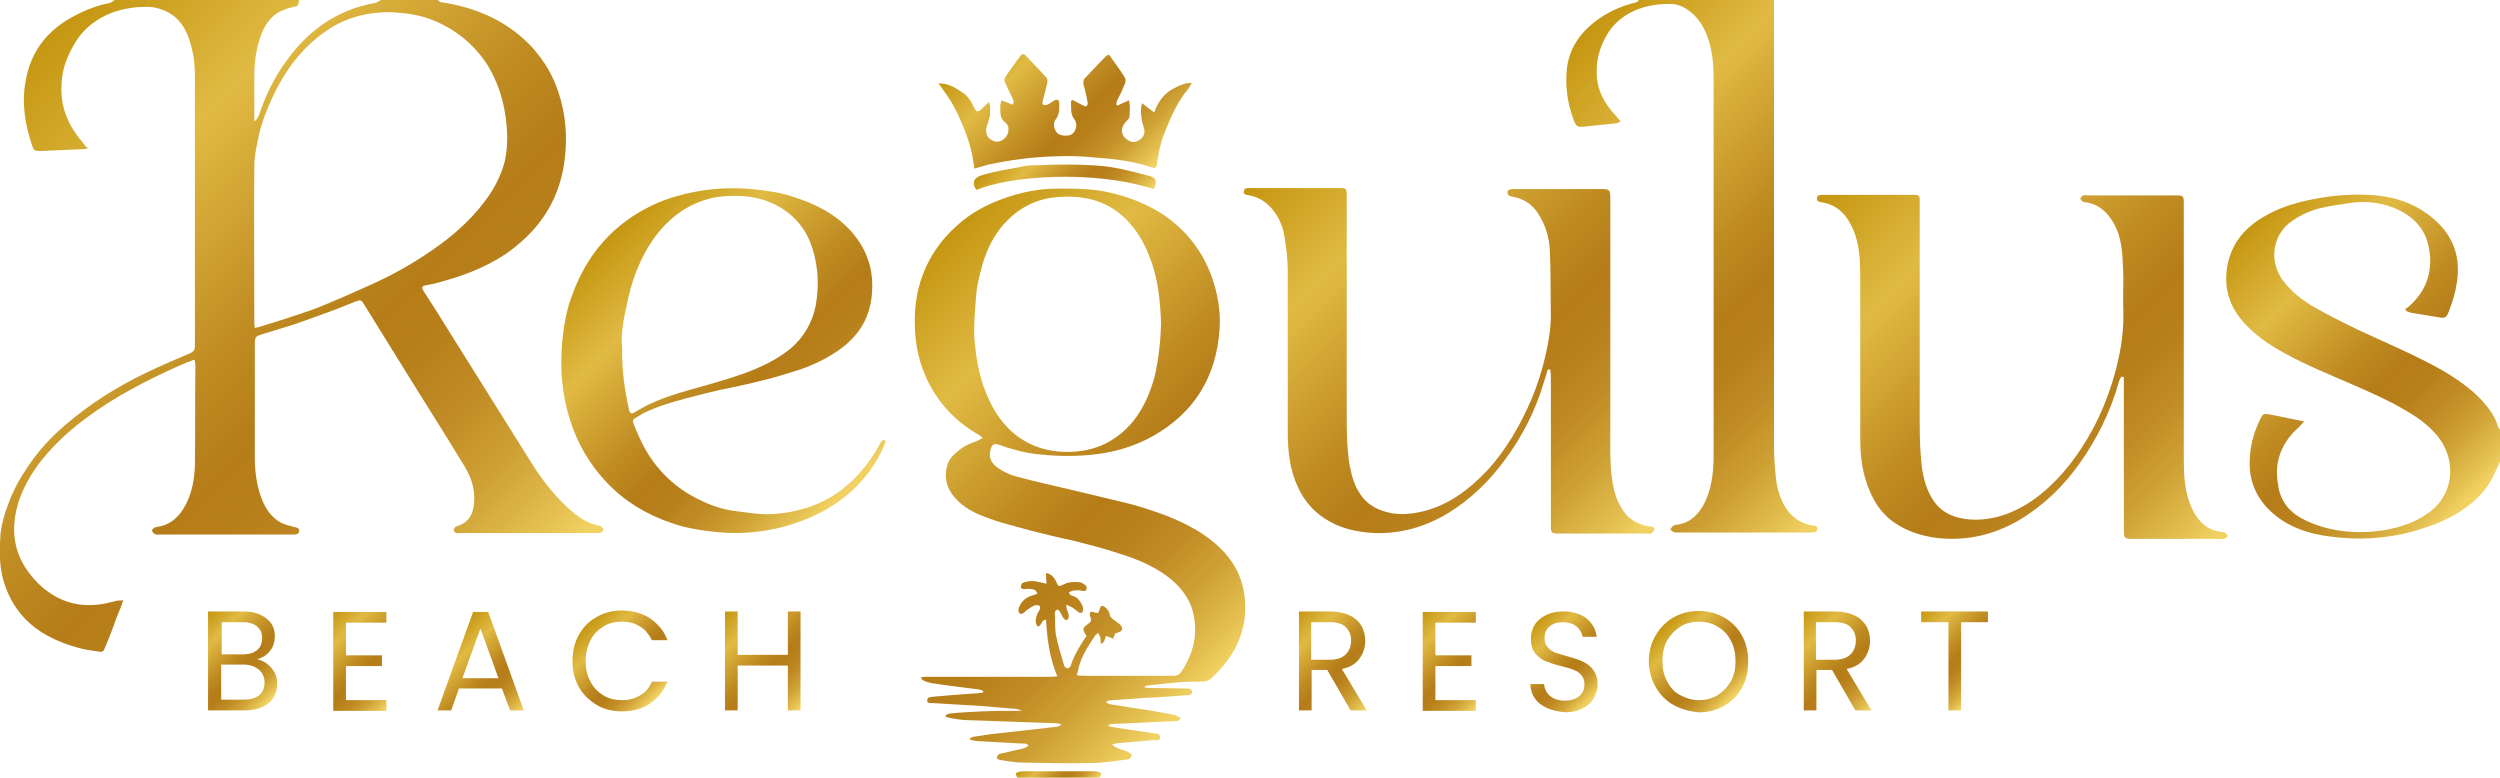 <?xml version="1.0" encoding="utf-8"?>
<!-- Generator: Adobe Illustrator 28.1.0, SVG Export Plug-In . SVG Version: 6.00 Build 0)  -->
<svg version="1.1" id="Layer_1" xmlns="http://www.w3.org/2000/svg" xmlns:xlink="http://www.w3.org/1999/xlink" x="0px" y="0px"
	 viewBox="0 0 513.1 159.6" style="enable-background:new 0 0 513.1 159.6;" xml:space="preserve">
<style type="text/css">
	.st0{fill:url(#SVGID_1_);}
	.st1{fill:url(#SVGID_00000076591882209497785870000017389987843812830112_);}
	.st2{fill:url(#SVGID_00000108275320803551333850000012578566433531063971_);}
	.st3{fill:url(#SVGID_00000152958506643037275350000004550692238032779160_);}
	.st4{fill:url(#SVGID_00000024717230016685276890000005588876806036664719_);}
	.st5{fill:url(#SVGID_00000063613859316848325070000004760568842501793666_);}
	.st6{fill:url(#SVGID_00000178196548664559264560000001107589259023720101_);}
	.st7{fill:url(#SVGID_00000162339062367081592260000003961080202154073991_);}
	.st8{fill:url(#SVGID_00000119081326498195346210000009388488323638530696_);}
	.st9{fill:url(#SVGID_00000173852626453844065890000013829827361126090670_);}
	.st10{fill:url(#SVGID_00000121998115104527658610000010962014937532083869_);}
	.st11{fill:url(#SVGID_00000139255689122755814170000008781910022604194722_);}
	.st12{fill:url(#SVGID_00000052824661428905103930000000147071071655718322_);}
	.st13{fill:url(#SVGID_00000066493581117593072360000003853327071855335073_);}
	.st14{fill:url(#SVGID_00000129193853837390450190000006264182780440234428_);}
	.st15{fill:url(#SVGID_00000008126236850430210690000008047731836311253418_);}
	.st16{fill:url(#SVGID_00000165203064180207716390000005045097855435765426_);}
	.st17{fill:url(#SVGID_00000036965143295394640520000017859635425791250617_);}
	.st18{fill:url(#SVGID_00000103257268565752548690000018223090692272655765_);}
	.st19{fill:url(#SVGID_00000061430196023158509460000009756027388501039785_);}
	.st20{fill:url(#SVGID_00000070111875131133372270000016567690952784276671_);}
</style>
<g id="e7jWuE.tif">
	<g>
		<linearGradient id="SVGID_1_" gradientUnits="userSpaceOnUse" x1="110.842" y1="121.907" x2="3.02" y2="14.085">
			<stop  offset="1.738000e-02" style="stop-color:#F0D161"/>
			<stop  offset="5.863120e-02" style="stop-color:#E5C152"/>
			<stop  offset="0.157" style="stop-color:#CFA235"/>
			<stop  offset="0.251" style="stop-color:#C18C25"/>
			<stop  offset="0.34" style="stop-color:#B8801B"/>
			<stop  offset="0.417" style="stop-color:#B57C18"/>
			<stop  offset="0.533" style="stop-color:#C08C22"/>
			<stop  offset="0.764" style="stop-color:#DFB841"/>
			<stop  offset="0.776" style="stop-color:#E0BA43"/>
			<stop  offset="1" style="stop-color:#C59611"/>
		</linearGradient>
		<path class="st0" d="M89.9,0c0.4,0.6,1,0.5,1.6,0.6c6.9,1.2,13,4,17.8,9.2c2.4,2.7,4.2,5.7,5.3,9.1c1.5,4.5,1.9,9,1.3,13.8
			c-0.9,7.5-4.4,13.4-10.2,18c-2.7,2.2-5.8,3.8-9,5.1c-2.4,1-5,1.7-7.5,2.4c-0.5,0.1-1,0.2-1.5,0.3c-1.2,0.2-1.3,0.4-0.6,1.5
			c1.7,2.6,3.4,5.3,5,7.9c5.7,9.1,11.4,18.2,17.1,27.3c2.4,3.8,5.2,7.3,8.7,10.2c1.4,1.1,2.9,2,4.7,2.4c0.2,0.1,0.5,0.1,0.7,0.2
			c0.2,0.2,0.6,0.5,0.6,0.7c0,0.2-0.4,0.5-0.6,0.6c-0.2,0.1-0.6,0.1-0.9,0.1c-9.4,0-18.7,0-28.1,0c-0.3,0-0.5,0.1-0.7,0
			c-0.2-0.1-0.5-0.4-0.5-0.6c0-0.2,0.2-0.5,0.4-0.7c0.1-0.1,0.4-0.1,0.6-0.2c1.9-0.7,2.8-2,3.1-3.9c0.5-3-0.3-5.7-1.8-8.2
			c-3.7-6.1-7.5-12.1-11.3-18.2c-3.1-5-6.2-10-9.3-15c-0.7-1.1-0.7-1.1-1.9-0.7c-2,0.8-3.9,1.6-5.9,2.3c-2.2,0.8-4.4,1.6-6.7,2.4
			c-2.2,0.7-4.5,1.4-6.8,2.1c-1,0.3-1.2,0.6-1.2,1.7c0,7.8,0,15.6,0,23.4c0,2.7,0.3,5.4,1.2,8c0.8,2.3,2,4.3,4.2,5.5
			c0.8,0.4,1.8,0.6,2.8,0.9c0.4,0.1,0.9,0.1,0.9,0.7c0,0.6-0.4,0.8-1,0.8c-0.2,0-0.3,0-0.5,0c-9,0-18,0-27.1,0c-0.3,0-0.7,0.1-1-0.1
			c-0.3-0.1-0.5-0.4-0.6-0.7c0-0.2,0.3-0.5,0.5-0.6c0.4-0.2,0.9-0.2,1.3-0.3c2.4-0.6,3.9-2.2,5-4.2c1.4-2.6,1.9-5.4,2-8.3
			c0.1-6.9,0-13.7,0.1-20.6c0-0.3-0.1-0.6-0.2-1.1c-1,0.4-1.9,0.7-2.8,1.1c-6.9,3.1-13.6,6.5-19.7,11.1c-3.6,2.7-6.9,5.8-9.6,9.4
			c-2.3,3.2-4.1,6.7-4.7,10.6c-0.6,3.9,0.1,7.5,2.3,10.8c1.7,2.5,3.8,4.5,6.5,5.9c2.6,1.3,5.3,1.7,8.1,1.4c1.3-0.1,2.6-0.5,4-0.8
			c0.3-0.1,0.7,0,1.3-0.1c-0.4,1.2-0.8,2.2-1.2,3.1c-0.8,2.2-1.6,4.4-2.5,6.5c-0.4,1-0.5,1.1-1.6,0.9c-1.4-0.2-2.8-0.4-4.1-0.8
			c-2.6-0.7-5-1.7-7.3-3.1c-4.1-2.6-6.7-6.3-8-11c-0.8-3.1-0.7-6.1-0.5-9.2c0.2-2,0.8-4,1.5-5.9c1-2.9,2.5-5.6,4.3-8.2
			c2.1-3.1,4.6-5.8,7.4-8.2c5.1-4.4,10.8-8,16.9-10.9c2.9-1.4,5.8-2.6,8.8-3.9c0.7-0.3,1-0.7,1-1.4c0-0.6,0-1.2,0-1.8
			c0-18,0-35.9,0-53.9c0-2.6-0.4-5.2-1.3-7.7c-1-2.7-2.6-4.7-5.4-5.7c-1-0.4-2.1-0.6-3.1-0.6c-4.6,0-8.9,1.2-12.4,4.4
			c-2.1,2-3.4,4.5-4.4,7.2c-0.6,1.8-0.8,3.5-0.8,5.4c0,4.3,1.8,7.9,4.5,11c0.2,0.3,0.5,0.6,0.7,0.9C18,30,18,30.2,18,30.4
			c-0.2,0.1-0.5,0.2-0.7,0.2c-3,0.1-6.1,0.3-9.1,0.4c-1,0-1.2,0-1.6-1.1C5.1,25.5,4.4,21,5.3,16.4c1.1-6,4.5-10.2,9.7-13
			c2.4-1.3,4.9-2.3,7.6-2.8c0.3-0.1,0.6-0.4,0.9-0.6c12.6,0,25.3,0,37.9,0c-0.2,1.3-0.2,1.2-1.5,1.5c-0.9,0.2-1.9,0.6-2.7,1
			c-2,1.2-3.1,3.1-3.8,5.2c-0.9,2.6-1.2,5.3-1.2,8c0,2.8,0,5.7,0,8.5c0,0.2,0,0.5,0.1,0.7c0.4-0.4,0.7-0.9,0.9-1.4
			c1.3-3.9,3.1-7.6,5.5-10.9C63.2,6.3,69.1,2,77,0.6c0.4-0.1,0.8-0.4,1.2-0.6C82.1,0,86,0,89.9,0z M52.3,67.3
			c0.5-0.1,0.7-0.1,0.9-0.2c1.5-0.5,3-0.9,4.5-1.4c2.9-1,5.8-1.8,8.6-3c3.4-1.4,6.8-2.9,10.1-4.4c4.9-2.2,9.5-4.9,13.9-8.1
			c3.7-2.7,7.1-5.9,9.8-9.7c1.6-2.3,2.8-4.7,3.5-7.4c0.5-2.3,0.6-4.7,0.4-7.1c-0.4-4.8-1.7-9.2-4.3-13.2C97,8.9,93.4,6,89,4.2
			c-2.9-1.2-6-1.6-9.2-1.7c-4.3,0-8.4,1-12,3.3c-5.4,3.4-9.1,8.3-11.8,14c-1.2,2.6-2.3,5.3-2.9,8.1c-0.4,2-0.9,4-0.9,6
			c-0.1,10.6,0,21.2,0,31.9C52.2,66.3,52.2,66.7,52.3,67.3z"/>
		
			<linearGradient id="SVGID_00000155845550324200956550000013015835475154707854_" gradientUnits="userSpaceOnUse" x1="390.555" y1="91.42" x2="315.537" y2="16.402">
			<stop  offset="1.738000e-02" style="stop-color:#F0D161"/>
			<stop  offset="5.863120e-02" style="stop-color:#E5C152"/>
			<stop  offset="0.157" style="stop-color:#CFA235"/>
			<stop  offset="0.251" style="stop-color:#C18C25"/>
			<stop  offset="0.34" style="stop-color:#B8801B"/>
			<stop  offset="0.417" style="stop-color:#B57C18"/>
			<stop  offset="0.533" style="stop-color:#C08C22"/>
			<stop  offset="0.764" style="stop-color:#DFB841"/>
			<stop  offset="0.776" style="stop-color:#E0BA43"/>
			<stop  offset="1" style="stop-color:#C59611"/>
		</linearGradient>
		<path style="fill:url(#SVGID_00000155845550324200956550000013015835475154707854_);" d="M364.1,0c0,0.8,0,1.5,0,2.3
			c0,29.8,0,59.6,0,89.4c0,2.4,0.2,4.9,0.5,7.3c0.4,2.3,1.2,4.6,2.8,6.4c1.2,1.3,2.7,2.1,4.4,2.4c0.5,0.1,1.3,0,1.2,0.8
			c-0.1,0.8-0.9,0.6-1.4,0.7c-0.7,0-1.4,0-2.2,0c-8.3,0-16.5,0-24.8,0c-0.4,0-0.8,0-1.1-0.1c-0.3-0.1-0.5-0.4-0.7-0.6
			c0.2-0.2,0.4-0.5,0.6-0.7c0.4-0.2,0.9-0.2,1.3-0.3c2.4-0.5,3.9-2.1,5-4.1c1.2-2.3,1.7-4.8,1.9-7.3c0.1-1.1,0.1-2.1,0.1-3.2
			c0-25.7,0-51.3,0-77c0-2.4-0.2-4.8-0.8-7c-0.8-2.9-2.1-5.4-4.7-7.1c-1-0.7-2.2-1.1-3.5-1.1c-3.7,0-7.2,0.8-10.2,3.2
			c-2,1.6-3.2,3.7-4.1,6.2c-0.5,1.5-0.7,3-0.7,4.6c0,3.5,1.5,6.4,3.9,8.9c0.3,0.4,0.6,0.7,1,1.2c-0.4,0.2-0.6,0.4-0.8,0.4
			c-2.3,0.2-4.5,0.5-6.8,0.7c-1.3,0.1-1.5-0.1-2-1.3c-1.3-3.5-1.8-7-1.4-10.7c0.4-3.4,2-6.2,4.5-8.5c2.6-2.4,5.8-4,9.2-4.9
			c0.4-0.1,0.9-0.1,1-0.6C345.8,0,355,0,364.1,0z"/>
		
			<linearGradient id="SVGID_00000105426398263380816470000003840151644592644265_" gradientUnits="userSpaceOnUse" x1="509.305" y1="101.407" x2="458.04" y2="50.142">
			<stop  offset="1.738000e-02" style="stop-color:#F0D161"/>
			<stop  offset="5.863120e-02" style="stop-color:#E5C152"/>
			<stop  offset="0.157" style="stop-color:#CFA235"/>
			<stop  offset="0.251" style="stop-color:#C18C25"/>
			<stop  offset="0.34" style="stop-color:#B8801B"/>
			<stop  offset="0.417" style="stop-color:#B57C18"/>
			<stop  offset="0.533" style="stop-color:#C08C22"/>
			<stop  offset="0.764" style="stop-color:#DFB841"/>
			<stop  offset="0.776" style="stop-color:#E0BA43"/>
			<stop  offset="1" style="stop-color:#C59611"/>
		</linearGradient>
		<path style="fill:url(#SVGID_00000105426398263380816470000003840151644592644265_);" d="M513.1,94.8c-0.3,0.7-0.7,1.4-1,2.1
			c-1.4,3.4-3.9,5.9-6.9,7.9c-3,2-6.3,3.2-9.7,4.2c-5.7,1.6-11.5,1.9-17.4,1.1c-4-0.5-7.9-1.7-11.2-4.4c-3.9-3.2-5.6-7.3-5.1-12.3
			c0.2-2.7,1-5.2,2.2-7.6c0.4-0.8,0.6-0.9,1.5-0.8c1.6,0.3,3.2,0.6,4.9,1c0.7,0.1,1.5,0.3,2.5,0.5c-0.5,0.5-0.8,0.9-1.1,1.2
			c-2,1.7-3.4,3.8-4.1,6.3c-0.6,2.1-0.4,4.3,0,6.4c0.9,3.9,3.7,5.8,7.1,7.1c4.7,1.8,9.7,2.1,14.6,1.3c3.4-0.6,6.7-1.7,9.5-3.9
			c4.6-3.6,5.2-10,1.9-14.7c-1.8-2.5-4.2-4.3-6.8-5.8c-3.5-2.1-7.3-3.8-11-5.4c-4.8-2.1-9.6-4-14.1-6.5c-3.5-1.9-6.7-4.1-9.2-7.3
			c-2.4-3.1-3.2-6.5-2.6-10.4c0.8-4.7,3.5-8,7.5-10.3c2.8-1.7,5.9-2.7,9.1-3.4c4.1-0.9,8.2-1.3,12.4-1.1c5.1,0.2,9.8,1.7,13.7,5.2
			c3.9,3.5,5.3,7.9,4.4,13.1c-0.3,1.9-0.9,3.8-1.6,5.6c-0.5,1.3-0.8,1.5-2.2,1.2c-1.8-0.3-3.7-0.6-5.5-0.9c-0.4-0.1-0.7-0.2-1.1-0.4
			c0-0.1-0.1-0.2-0.1-0.4c0.2-0.2,0.5-0.3,0.7-0.5c3.8-3.4,5.1-7.6,4-12.5c-0.7-3.2-2.7-5.5-5.5-7c-3.4-1.8-7.1-2.3-10.8-1.7
			c-2.1,0.3-4.2,0.6-6.2,1.1c-2.2,0.6-4.3,1.6-6.2,3.1c-3.4,2.9-3.9,7.9-1.2,11.6c1.7,2.3,4,4.1,6.4,5.5c3,1.7,6.2,3.3,9.3,4.8
			c5.6,2.6,11.3,5,16.7,8c3.1,1.8,6.1,3.8,8.6,6.5c1.4,1.6,2.6,3.2,3.2,5.3c0.1,0.2,0.3,0.4,0.4,0.6
			C513.1,90.2,513.1,92.5,513.1,94.8z"/>
		
			<linearGradient id="SVGID_00000098928823812403973580000005188122841517407164_" gradientUnits="userSpaceOnUse" x1="221.696" y1="163.486" x2="212.711" y2="154.501">
			<stop  offset="1.738000e-02" style="stop-color:#F0D161"/>
			<stop  offset="5.863120e-02" style="stop-color:#E5C152"/>
			<stop  offset="0.157" style="stop-color:#CFA235"/>
			<stop  offset="0.251" style="stop-color:#C18C25"/>
			<stop  offset="0.34" style="stop-color:#B8801B"/>
			<stop  offset="0.417" style="stop-color:#B57C18"/>
			<stop  offset="0.533" style="stop-color:#C08C22"/>
			<stop  offset="0.764" style="stop-color:#DFB841"/>
			<stop  offset="0.776" style="stop-color:#E0BA43"/>
			<stop  offset="1" style="stop-color:#C59611"/>
		</linearGradient>
		<path style="fill:url(#SVGID_00000098928823812403973580000005188122841517407164_);" d="M208.8,159.6c-0.5-0.8-0.4-1,0.4-1.2
			c0.4-0.1,0.8-0.1,1.3-0.1c4.6,0,9.1,0,13.7,0c0.4,0,0.8,0,1.1,0.1c0.8,0.2,0.9,0.4,0.4,1.2C220,159.6,214.4,159.6,208.8,159.6z"/>
		
			<linearGradient id="SVGID_00000103261409201304331100000013709980722971089838_" gradientUnits="userSpaceOnUse" x1="255.276" y1="134.763" x2="181.747" y2="61.234">
			<stop  offset="1.738000e-02" style="stop-color:#F0D161"/>
			<stop  offset="5.863120e-02" style="stop-color:#E5C152"/>
			<stop  offset="0.157" style="stop-color:#CFA235"/>
			<stop  offset="0.251" style="stop-color:#C18C25"/>
			<stop  offset="0.34" style="stop-color:#B8801B"/>
			<stop  offset="0.417" style="stop-color:#B57C18"/>
			<stop  offset="0.533" style="stop-color:#C08C22"/>
			<stop  offset="0.764" style="stop-color:#DFB841"/>
			<stop  offset="0.776" style="stop-color:#E0BA43"/>
			<stop  offset="1" style="stop-color:#C59611"/>
		</linearGradient>
		<path style="fill:url(#SVGID_00000103261409201304331100000013709980722971089838_);" d="M209.7,145.8c-0.4-0.1-0.8-0.2-1.1-0.3
			c-2.4-0.2-4.8-0.4-7.2-0.6c-3.3-0.2-6.6-0.4-9.9-0.6c-0.5,0-1.2,0.1-1.2-0.5c0-0.8,0.7-0.7,1.2-0.8c3-0.3,5.9-0.5,8.9-0.7
			c0.5,0,1-0.1,1.4-0.2c0-0.1,0-0.2,0-0.3c-0.3-0.1-0.6-0.2-0.9-0.3c-3.2-0.4-6.5-0.8-9.7-1.3c-0.6-0.1-1.2-0.3-1.8-0.6
			c-0.1,0-0.2-0.3-0.4-0.6c0.6-0.1,1.1-0.1,1.6-0.1c6.6,0,13.2,0,19.8,0c1.7,0,3.5,0,5.2,0c0.4,0,0.8,0,1.4-0.1
			c-1.6-3.8-2.1-7.7-2.3-11.6c-1.1,0-0.8,1.2-1.7,1.4c-0.7-0.8-0.4-1.7-0.1-2.6c0.1-0.3,0.4-0.6,0.5-0.9c0.1-0.2,0.1-0.6,0-0.7
			c-0.2-0.2-0.5-0.2-0.8-0.2c-0.4,0.1-0.8,0.3-1.1,0.5c-0.5,0.3-0.9,0.6-1.3,1c-0.3,0.2-0.7,0.5-1,0.1c-0.2-0.2-0.2-0.7-0.1-1
			c0.4-1.2,1.3-2.1,2.5-2.5c0.4-0.1,0.8-0.3,1.3-0.4c-0.2-0.8-0.7-1-1.3-1c-0.5-0.1-1,0-1.5,0c-0.2,0-0.6-0.2-0.6-0.3
			c0-0.2,0.1-0.6,0.2-0.8c0.2-0.2,0.6-0.3,0.9-0.4c0.9-0.2,1.8-0.2,2.8,0.1c0.4,0.1,0.9,0.2,1.4,0.3c-0.1-0.8-0.1-1.4-0.1-2.2
			c1.1,0.2,1.6,0.9,2,1.6c0.5,1.2,0.5,1.3,1.7,0.7c1-0.5,2-0.5,3.1-0.4c0.3,0,0.6,0.1,0.8,0.3c0.4,0.2,0.9,0.5,0.7,1.1
			c-0.2,0.6-0.7,0.4-1.2,0.3c-0.8-0.1-1.7-0.1-2.4,0.4c0.1,0.5,0.5,0.6,0.8,0.7c0.9,0.3,1.4,0.9,1.8,1.7c0.2,0.3,0.3,0.7,0.3,1.1
			c0,0.7-0.5,0.9-1,0.5c-0.3-0.2-0.6-0.5-0.9-0.7c-0.4-0.3-0.9-0.5-1.5-0.8c-0.3,1.2,1.1,2.1,0.1,3.2c-1.2-0.2-1-1.8-2-2.2
			c-0.5,0.2-0.5,0.6-0.5,0.9c0.1,1.4,0,2.8,0.2,4.2c0.4,2.1,1.1,4.3,1.7,6.4c0.1,0.3,0.5,0.6,0.7,0.6c0.3-0.1,0.7-0.4,0.7-0.7
			c0.5-1.6,1.3-3,2.1-4.3c0.4-0.6,0.8-1.2,1.1-1.7c-0.9-1.3-0.9-1.6,0.4-2.5c0.5-0.4,0.7-0.7,0.4-1.3c-0.1-0.3-0.2-0.7-0.1-0.9
			c0.2-0.4,0.6-0.2,1-0.1c0.2,0.1,0.4,0.1,0.7,0.1c0.1-0.3,0.2-0.5,0.3-0.7c0.2-0.8,0.5-1,1.2-0.4c0.4,0.3,0.7,0.8,0.8,1.2
			c0.1,0.6,0.4,1,0.9,1.3c0.4,0.3,0.8,0.6,1.2,0.9c0.4,0.4,0.7,0.9,0.4,1.3c-0.2,0.3-0.7,0.4-1.3,0.6c-0.1,0.2-0.2,0.5-0.4,1.1
			c-0.5-0.2-0.9-0.4-1.5-0.6c-0.1,0.3-0.2,0.6-0.3,0.9c-0.1,0.3-0.3,0.5-0.5,0.7c-0.1,0-0.2-0.1-0.3-0.1c0-0.4,0-0.9-0.1-1.3
			c-0.1-0.3-0.3-0.5-0.4-0.8c-0.2,0.2-0.5,0.3-0.6,0.5c-1.2,1.8-2.4,3.6-3.1,5.6c-0.3,0.8-0.4,1.6-0.7,2.6c0.6,0,1,0.1,1.4,0.1
			c6.1,0,12.2,0,18.3,0c0.8,0,1.4-0.2,1.8-0.9c2.1-3.1,3.1-6.5,2.7-10.2c-0.4-4.2-2.7-7.2-6-9.6c-2.7-1.9-5.7-3.2-8.9-4.2
			c-2.7-0.9-5.5-1.7-8.3-2.4c-2.2-0.6-4.5-1-6.8-1.6c-2.2-0.5-4.4-1.1-6.6-1.7c-1.9-0.5-3.7-1-5.6-1.7c-2.3-0.8-4.5-1.8-6.3-3.5
			c-2.1-2-3.1-4.4-2.3-7.3c0.3-1.3,1.2-2.2,2.2-3c1.1-1,2.5-1.6,3.9-2.1c0.4-0.1,0.7-0.4,1.2-0.6c-0.4-0.3-0.5-0.5-0.7-0.6
			c-5.5-3.1-9.4-7.6-11.6-13.5c-1.4-3.8-1.8-7.7-1.6-11.7c0.4-7,3.3-13,8.5-17.7c2.8-2.6,6.1-4.4,9.8-5.7c3.6-1.3,7.3-2,11.1-2
			c3.6,0,7.3,0,10.9,0.9c6.2,1.5,11.7,4.2,15.9,9.1c2,2.3,3.5,4.9,4.6,7.8c1.3,3.6,2,7.4,1.7,11.2c-0.7,9.6-5.1,16.9-13.5,21.7
			c-4.2,2.4-8.7,3.6-13.5,4c-3.5,0.3-7,0.2-10.5-0.2c-2.6-0.3-5.2-1-7.7-1.9c-1.1-0.4-1.5-0.1-1.8,1c-0.4,1.4,0,2.5,1.2,3.5
			c1.2,0.9,2.6,1.6,4.1,2c3.8,1,7.7,1.9,11.6,2.8c3.3,0.8,6.7,1.6,10,2.4c3.1,0.7,6.1,1.7,9.1,2.8c4.5,1.8,8.8,4,12.1,7.7
			c3.3,3.7,4.5,8,4.1,12.9c-0.5,5.2-3.1,9.3-6.9,12.8c-0.6,0.6-1.3,0.7-2.1,0.7c-3.7-0.1-7.4,0.4-11.1,0.8c-0.2,0-0.4,0.1-0.5,0.4
			c0.4,0,0.8,0.1,1.2,0.1c2.4,0,4.7,0.1,7.1,0.1c0.4,0,0.8,0,1.1,0.1c0.2,0.1,0.4,0.4,0.4,0.7c0,0.2-0.3,0.4-0.5,0.5
			c-0.3,0.1-0.6,0.1-0.9,0.1c-2.6,0.2-5.2,0.4-7.9,0.5c-2.3,0.2-4.6,0.3-7,0.5c-0.4,0-0.9,0.1-1.3,0.2c0,0.1,0,0.2,0,0.3
			c0.2,0.1,0.4,0.2,0.6,0.3c2.8,0.5,5.5,0.9,8.3,1.3c1.6,0.3,3.3,0.6,4.9,0.9c0.5,0.1,0.9,0.4,1.4,0.6c-0.3,0.8-0.8,0.7-1.3,0.7
			c-3.5,0.2-7,0.3-10.5,0.5c-0.8,0-1.5,0-2.3,0.1c-0.3,0-0.5,0.1-0.8,0.4c0.5,0.1,1,0.2,1.4,0.3c2.7,0.4,5.4,0.8,8,1.2
			c0.5,0.1,1.3,0,1.3,0.8c0,0.8-0.8,0.6-1.3,0.6c-2.4,0.2-4.7,0.4-7.1,0.6c-0.4,0-0.8,0.1-1.5,0.3c1.3,1.2,3,1,4.1,2.1
			c-0.1,0.8-0.7,1-1.2,1c-2.4,0.3-4.8,0.7-7.2,0.7c-4.7,0.1-9.5,0-14.2-0.1c-1.4,0-2.9-0.3-4.3-0.5c-0.3,0-0.5-0.2-0.8-0.3
			c0-0.8,0.5-1,1.1-1.1c1.2-0.3,2.3-0.5,3.5-0.8c0.7-0.1,1.3-0.3,1.9-0.8c-0.4-0.5-1-0.4-1.5-0.4c-3-0.2-6-0.3-9-0.5
			c-0.5,0-1-0.2-1.5-0.3c0-0.1,0-0.2,0-0.3c0.3-0.1,0.5-0.3,0.8-0.3c1.1-0.2,2.2-0.3,3.3-0.5c4.4-0.5,8.8-1,13.3-1.5
			c0.4,0,0.9-0.1,1.4-0.5c-0.2-0.1-0.5-0.2-0.7-0.2c-0.5-0.1-1.1-0.1-1.6-0.1c-5.6-0.2-11.3-0.4-16.9-0.6c-1.2,0-2.4-0.2-3.5-0.4
			c-0.4-0.1-0.8-0.2-1.2-0.3c0.3-0.7,0.8-0.6,1.3-0.7c2.1-0.2,4.2-0.3,6.3-0.4c2.4-0.1,4.8-0.1,7.2-0.1c0.5,0,0.9-0.1,1.4-0.2
			C209.7,146,209.7,145.9,209.7,145.8z M238.3,66.3c-0.2-4.6-0.6-9.4-2.5-13.9c-1-2.6-2.4-5-4.4-7.1c-3.7-3.9-8.4-5.2-13.6-4.9
			c-5,0.2-9,2.3-12.2,6.1c-2.2,2.7-3.5,5.8-4.3,9.1c-0.5,1.8-0.9,3.7-1,5.6c-0.2,2.9-0.5,5.8-0.3,8.6c0.3,3.2,0.8,6.5,1.9,9.6
			c0.8,2.2,1.8,4.4,3.2,6.3c3.1,4.3,7.3,6.6,12.5,7c6.1,0.4,11.2-1.6,15.1-6.4c2.1-2.7,3.4-5.8,4.3-9.1
			C237.8,73.6,238.2,70.1,238.3,66.3z"/>
		
			<linearGradient id="SVGID_00000136383665596426430350000003989850264778648488_" gradientUnits="userSpaceOnUse" x1="455.842" y1="111.268" x2="378.886" y2="34.313">
			<stop  offset="1.738000e-02" style="stop-color:#F0D161"/>
			<stop  offset="5.863120e-02" style="stop-color:#E5C152"/>
			<stop  offset="0.157" style="stop-color:#CFA235"/>
			<stop  offset="0.251" style="stop-color:#C18C25"/>
			<stop  offset="0.34" style="stop-color:#B8801B"/>
			<stop  offset="0.417" style="stop-color:#B57C18"/>
			<stop  offset="0.533" style="stop-color:#C08C22"/>
			<stop  offset="0.764" style="stop-color:#DFB841"/>
			<stop  offset="0.776" style="stop-color:#E0BA43"/>
			<stop  offset="1" style="stop-color:#C59611"/>
		</linearGradient>
		<path style="fill:url(#SVGID_00000136383665596426430350000003989850264778648488_);" d="M435.4,77.3c-0.2,0.3-0.4,0.6-0.5,1
			c-1.7,6.1-4.4,11.6-8,16.7c-3.3,4.7-7.4,8.7-12.4,11.7c-5.3,3.1-10.9,4.4-17,3.7c-3.2-0.4-6.2-1.4-8.8-3.2c-2.4-1.7-3.9-3.9-5-6.5
			c-1.4-3.3-1.9-6.8-1.9-10.4c0-10.8,0-21.5,0-32.3c0-1.6,0-3.2-0.1-4.8c-0.2-2.6-0.7-5.1-2-7.4c-1.3-2.4-3.2-3.9-5.9-4.3
			c-0.4-0.1-0.9-0.1-0.9-0.7c0-0.6,0.4-0.8,1-0.8c0.3,0,0.7,0,1,0c5.8,0,11.6,0,17.4,0c0.3,0,0.6,0,0.9,0c0.5,0,0.8,0.3,0.8,0.8
			c0,0.5,0,0.9,0,1.4c0,15,0,30,0,45c0,2.7,0.1,5.5,0.4,8.2c0.3,2.7,1,5.3,2.6,7.6c1.3,1.8,3.1,2.8,5.2,3.3c2.6,0.6,5.2,0.4,7.7-0.2
			c3.4-0.9,6.4-2.6,9.1-4.8c4.4-3.6,7.7-8.1,10.4-13c1.9-3.5,3.4-7.3,4.5-11.1c1.2-4.2,2-8.6,1.9-13c-0.1-2.5,0-4.9,0-7.4
			c-0.1-2-0.1-4.1-0.4-6.1c-0.3-2.3-1.1-4.5-2.6-6.4c-1.3-1.6-2.9-2.6-4.9-2.8c-0.1,0-0.3,0-0.4-0.1c-0.2-0.2-0.6-0.5-0.5-0.7
			c0-0.2,0.4-0.5,0.6-0.6c0.3-0.1,0.6,0,0.9,0c6,0,11.9,0,17.9,0c0.3,0,0.5,0,0.8,0c0.8,0.1,0.9,0.2,1,1c0,0.4,0,0.8,0,1.1
			c0,16.8,0,33.6,0,50.4c0,1.7,0,3.3,0.1,5c0.2,2.6,0.7,5.1,1.9,7.4c1.2,2.2,2.9,3.8,5.4,4.1c0.3,0.1,0.7,0.1,1,0.2
			c0.3,0.1,0.6,0.5,0.6,0.7c0,0.2-0.4,0.5-0.7,0.6c-0.3,0.1-0.6,0-0.9,0c-6,0-11.9,0-17.9,0c-1.6,0-1.8-0.1-1.8-1.7
			c0-9.9,0-19.7,0-29.6c0-0.6,0-1.2,0-1.9C435.7,77.4,435.6,77.3,435.4,77.3z"/>
		
			<linearGradient id="SVGID_00000060751482884477742580000000007436170146888842_" gradientUnits="userSpaceOnUse" x1="338.152" y1="110.149" x2="261.146" y2="33.143">
			<stop  offset="1.738000e-02" style="stop-color:#F0D161"/>
			<stop  offset="5.863120e-02" style="stop-color:#E5C152"/>
			<stop  offset="0.157" style="stop-color:#CFA235"/>
			<stop  offset="0.251" style="stop-color:#C18C25"/>
			<stop  offset="0.34" style="stop-color:#B8801B"/>
			<stop  offset="0.417" style="stop-color:#B57C18"/>
			<stop  offset="0.533" style="stop-color:#C08C22"/>
			<stop  offset="0.764" style="stop-color:#DFB841"/>
			<stop  offset="0.776" style="stop-color:#E0BA43"/>
			<stop  offset="1" style="stop-color:#C59611"/>
		</linearGradient>
		<path style="fill:url(#SVGID_00000060751482884477742580000000007436170146888842_);" d="M317.7,75.8c-0.3,0.8-0.5,1.7-0.8,2.5
			c-1.7,5.9-4.5,11.4-8.2,16.3c-3.1,4.2-6.8,7.8-11.3,10.6c-4.7,2.9-9.9,4.4-15.4,4.2c-3.7-0.2-7.2-1-10.3-3.1
			c-2.4-1.6-4.1-3.7-5.3-6.3c-1.7-3.6-2.1-7.4-2.1-11.4c0-11,0-22,0-33c0-2.4-0.3-4.8-0.7-7.2c-0.3-1.8-1-3.5-2.1-5
			c-1.3-1.7-2.9-2.9-5.1-3.3c-0.5-0.1-1.3-0.1-1.1-0.9c0.1-0.7,0.8-0.6,1.4-0.6c4,0,8,0,11.9,0c2.2,0,4.4,0,6.6,0
			c1,0,1.2,0.2,1.2,1.2c0,0.3,0,0.5,0,0.8c0,14.7,0,29.3,0,44c0,3.6,0,7.3,0.6,10.9c0.4,2.1,0.9,4,2.1,5.8c1.6,2.5,4,3.6,6.9,4.1
			c1.7,0.2,3.3,0.1,4.9-0.2c5.9-1.1,10.4-4.5,14.4-8.7c3.9-4.3,6.7-9.2,9-14.5c1.3-3.1,2.3-6.3,3-9.5c0.6-2.6,1-5.2,1-7.9
			c-0.1-4.3,0-8.6-0.2-13c-0.1-2.4-0.7-4.8-1.9-6.9c-1.2-2.3-3-3.8-5.6-4.3c-0.5-0.1-1.2-0.1-1.2-0.9c0-0.5,0.4-0.7,1.4-0.7
			c6,0,11.9,0,17.9,0c1.6,0,1.8,0.2,1.8,1.8c0,17.3,0,34.6,0,51.8c0,2.1,0.1,4.2,0.4,6.2c0.3,2.1,0.9,4.2,2.1,6c1.2,1.9,3,3,5.2,3.4
			c0.2,0,0.5,0.1,0.8,0.1c0.4,0.1,0.7,0.3,0.5,0.7c-0.1,0.3-0.4,0.5-0.6,0.7c-0.2,0.1-0.5,0-0.7,0c-6.1,0-12.1,0-18.2,0
			c-0.2,0-0.4,0-0.6,0c-0.9-0.1-1-0.2-1.1-1.1c0-0.3,0-0.7,0-1c0-10.1,0-20.2,0-30.2c0-0.4-0.1-0.9-0.1-1.3
			C317.9,75.8,317.8,75.8,317.7,75.8z"/>
		
			<linearGradient id="SVGID_00000052807733061793683110000018026051987366528170_" gradientUnits="userSpaceOnUse" x1="176.065" y1="99.711" x2="124.958" y2="48.603">
			<stop  offset="1.738000e-02" style="stop-color:#F0D161"/>
			<stop  offset="5.863120e-02" style="stop-color:#E5C152"/>
			<stop  offset="0.157" style="stop-color:#CFA235"/>
			<stop  offset="0.251" style="stop-color:#C18C25"/>
			<stop  offset="0.34" style="stop-color:#B8801B"/>
			<stop  offset="0.417" style="stop-color:#B57C18"/>
			<stop  offset="0.533" style="stop-color:#C08C22"/>
			<stop  offset="0.764" style="stop-color:#DFB841"/>
			<stop  offset="0.776" style="stop-color:#E0BA43"/>
			<stop  offset="1" style="stop-color:#C59611"/>
		</linearGradient>
		<path style="fill:url(#SVGID_00000052807733061793683110000018026051987366528170_);" d="M181.8,90.5c-0.8,2.3-2,4.4-3.4,6.3
			c-3.2,4.3-7.4,7.4-12.3,9.5c-6.7,2.8-13.6,3.7-20.7,2.7c-2.6-0.3-5.2-0.8-7.7-1.7c-5-1.7-9.5-4.4-13.2-8.3c-3.5-3.7-6-8-7.5-12.8
			c-1.7-5.3-2.1-10.7-1.6-16.2c0.3-2.8,0.7-5.5,1.6-8.2c2.2-6.7,5.9-12.4,11.7-16.6c3.2-2.3,6.7-4,10.4-5c5.3-1.5,10.6-1.9,16.1-1.3
			c2.7,0.3,5.4,0.7,7.9,1.6c4.4,1.4,8.5,3.5,11.7,7.1c3.5,4,4.8,8.7,4,14c-0.8,5.3-4,8.8-8.4,11.4c-2.5,1.5-5.2,2.6-8,3.4
			c-3.3,1.1-6.7,1.9-10.2,2.7c-2.9,0.6-5.9,1.2-8.8,2c-3.6,0.9-7.1,1.8-10.5,3.3c-0.7,0.3-1.4,0.7-2,1.1c-1.1,0.6-1.2,0.7-0.7,1.9
			c0.7,1.7,1.4,3.3,2.3,4.9c2.6,4.5,6.2,7.9,10.9,10.2c2.4,1.2,4.9,2.1,7.6,2.4c1.7,0.2,3.4,0.5,5.2,0.6c3.3,0.2,6.6-0.4,9.8-1.4
			c4.1-1.4,7.6-3.8,10.5-7.1c1.6-1.8,3-3.8,4.1-5.9C180.9,90.5,181.2,90.1,181.8,90.5z M127.7,71.5c-0.1,4.5,0.5,8.5,1.4,12.6
			c0.2,0.8,0.5,0.9,1.2,0.5c1-0.6,2-1.2,3.1-1.7c3.6-1.7,7.5-2.7,11.4-3.8c3.5-1,7-2,10.3-3.4c2.6-1.1,5-2.4,7.2-4.2
			c2.7-2.3,4.4-5.3,5.1-8.7c0.7-3.9,0.6-7.7-0.6-11.6c-1.1-3.7-3.3-6.6-6.6-8.6c-2.8-1.7-6-2.4-9.2-2.4c-1.8,0-3.8,0.1-5.5,0.6
			c-4.5,1.2-8.1,3.9-10.9,7.6c-3.2,4.3-5,9.2-6,14.4C127.9,65.7,127.4,68.8,127.7,71.5z"/>
		
			<linearGradient id="SVGID_00000153701496806791208770000004827008107473401510_" gradientUnits="userSpaceOnUse" x1="234.044" y1="37.547" x2="203.084" y2="6.587">
			<stop  offset="1.738000e-02" style="stop-color:#F0D161"/>
			<stop  offset="5.863120e-02" style="stop-color:#E5C152"/>
			<stop  offset="0.157" style="stop-color:#CFA235"/>
			<stop  offset="0.251" style="stop-color:#C18C25"/>
			<stop  offset="0.34" style="stop-color:#B8801B"/>
			<stop  offset="0.417" style="stop-color:#B57C18"/>
			<stop  offset="0.533" style="stop-color:#C08C22"/>
			<stop  offset="0.764" style="stop-color:#DFB841"/>
			<stop  offset="0.776" style="stop-color:#E0BA43"/>
			<stop  offset="1" style="stop-color:#C59611"/>
		</linearGradient>
		<path style="fill:url(#SVGID_00000153701496806791208770000004827008107473401510_);" d="M200,34.6c-0.3-1.8-0.5-3.4-1-4.9
			c-0.4-1.5-1-3-1.6-4.4c-0.6-1.5-1.3-2.9-2.1-4.3c-0.8-1.3-1.7-2.5-2.7-3.9c1.1,0,1.8,0.2,2.5,0.5c0.8,0.3,1.6,0.8,2.3,1.3
			c1.2,0.7,1.9,1.9,2.5,3.1c0.5,1.1,0.8,1.1,1.6,0.3c0.5-0.4,0.9-0.8,1.5-1.4c0.1,0.4,0.2,0.7,0.2,0.9c0,0.6,0,1.2,0,1.8
			c-0.1,0.5-0.3,1-0.4,1.5c-0.1,0.5-0.4,0.9-0.4,1.4c-0.1,1.3,0.5,2.1,1.7,2.5c0.8,0.3,1.9-0.2,2.5-1.1c0.5-0.8,0.6-2.1-0.2-2.7
			c-1.2-0.9-1.1-2-1.1-3.2c0-0.2,0-0.3,0-0.5c0.1-0.3,0.2-0.6,0.2-0.9c0.3,0.1,0.6,0.2,0.9,0.3c0.5,0.2,1,0.4,1.5,0.6
			c0.3-0.7,0-1.1-0.2-1.6c-0.5-0.9-0.9-1.9-1.4-2.9c-0.2-0.5-0.2-0.9,0.1-1.3c1-1.4,2-2.9,3.1-4.3c0.2-0.3,0.6-0.4,0.9-0.1
			c1.5,1.6,3,3.1,4.4,4.7c0.2,0.2,0.2,0.8,0.1,1.2c-0.3,1.2-0.6,2.4-0.9,3.6c-0.1,0.2,0,0.6,0.1,0.7c0.2,0.1,0.6,0.1,0.8,0
			c0.5-0.2,1-0.6,1.5-0.9c0.6-0.3,1-0.1,1,0.6c0,1.2,0.1,2.3-0.8,3.4c-0.6,0.8-0.2,2.2,0.5,2.8c0.6,0.5,2.1,0.6,2.8,0.2
			c0.9-0.5,1.4-2.1,0.6-3.1c-0.9-1.2-0.6-2.4-0.7-3.6c0-0.1,0.1-0.2,0.3-0.4c0.7,0.4,1.4,0.7,2.1,1.1c0.2,0.1,0.7,0.3,0.8,0.2
			c0.2-0.2,0.3-0.6,0.2-0.9c-0.2-1.2-0.5-2.3-0.8-3.5c-0.1-0.5-0.1-1,0.3-1.4c1.4-1.5,2.9-3,4.3-4.5c0.1-0.1,0.3-0.1,0.6-0.3
			c1.1,1.6,2.3,3.1,3.3,4.8c0.2,0.3,0.1,1-0.1,1.4c-0.4,1-0.9,2-1.4,3c-0.2,0.3-0.2,0.7-0.3,1.1c0.1,0.1,0.2,0.1,0.2,0.2
			c0.8-0.4,1.5-0.7,2.4-1.1c0.3,1.2,0.2,2.3,0.1,3.4c0,0.4-0.6,0.8-0.9,1.2c-1,1.2-0.8,2.7,0.5,3.5c0.9,0.6,1.6,0.6,2.5,0
			c0.8-0.5,1.2-1.5,0.9-2.4c-0.5-1.4-0.7-2.8-0.6-4.2c0-0.2,0.1-0.5,0.2-0.9c0.9,0.7,1.6,1.2,2.5,1.9c0.8-2.4,2.2-4.1,4.3-5.1
			c1-0.5,2-1,3.4-1c-0.3,0.5-0.4,0.8-0.6,1.1c-2.3,2.7-3.7,5.9-5,9.2c-0.8,2-1.2,4-1.5,6.1c-0.1,1.1-0.4,1.2-1.3,0.9
			c-3.8-1.3-7.8-1.7-11.9-2c-3.9-0.4-7.8-0.3-11.7,0c-3.3,0.3-6.6,0.8-9.8,1.5C202,34,201.1,34.3,200,34.6z"/>
		
			<linearGradient id="SVGID_00000149373545432408422420000004629009300010494342_" gradientUnits="userSpaceOnUse" x1="228.276" y1="47.377" x2="208.913" y2="28.013">
			<stop  offset="1.738000e-02" style="stop-color:#F0D161"/>
			<stop  offset="5.863120e-02" style="stop-color:#E5C152"/>
			<stop  offset="0.157" style="stop-color:#CFA235"/>
			<stop  offset="0.251" style="stop-color:#C18C25"/>
			<stop  offset="0.34" style="stop-color:#B8801B"/>
			<stop  offset="0.417" style="stop-color:#B57C18"/>
			<stop  offset="0.533" style="stop-color:#C08C22"/>
			<stop  offset="0.764" style="stop-color:#DFB841"/>
			<stop  offset="0.776" style="stop-color:#E0BA43"/>
			<stop  offset="1" style="stop-color:#C59611"/>
		</linearGradient>
		<path style="fill:url(#SVGID_00000149373545432408422420000004629009300010494342_);" d="M236.8,38.8c-12.9-4.1-29.9-2.6-36.4,0.2
			c-1-1.4-0.6-2.5,1-3c2.9-0.9,5.9-1.3,8.9-1.9c0.9-0.2,1.9-0.2,2.9-0.2c4.4-0.2,8.9-0.2,13.3,0.2c1.7,0.2,3.3,0.5,5,0.9
			c1.4,0.3,2.7,0.7,4,1C237.3,36.4,237.6,37.1,236.8,38.8z"/>
		<g>
			
				<linearGradient id="SVGID_00000114072856826367441910000012197149978764876195_" gradientUnits="userSpaceOnUse" x1="55.917" y1="143.544" x2="40.338" y2="127.966">
				<stop  offset="1.738000e-02" style="stop-color:#F0D161"/>
				<stop  offset="5.863120e-02" style="stop-color:#E5C152"/>
				<stop  offset="0.157" style="stop-color:#CFA235"/>
				<stop  offset="0.251" style="stop-color:#C18C25"/>
				<stop  offset="0.34" style="stop-color:#B8801B"/>
				<stop  offset="0.417" style="stop-color:#B57C18"/>
				<stop  offset="0.533" style="stop-color:#C08C22"/>
				<stop  offset="0.764" style="stop-color:#DFB841"/>
				<stop  offset="0.776" style="stop-color:#E0BA43"/>
				<stop  offset="1" style="stop-color:#C59611"/>
			</linearGradient>
			<path style="fill:url(#SVGID_00000114072856826367441910000012197149978764876195_);" d="M54.9,136.3c0.6,0.5,1.1,1.1,1.5,1.8
				c0.4,0.7,0.5,1.5,0.5,2.3c0,1-0.3,2-0.8,2.8c-0.5,0.8-1.3,1.5-2.3,1.9c-1,0.5-2.2,0.7-3.5,0.7h-7.6v-20.3H50
				c1.4,0,2.5,0.2,3.5,0.7c1,0.5,1.7,1.1,2.2,1.8c0.5,0.8,0.7,1.6,0.7,2.6c0,1.2-0.3,2.2-1,3c-0.6,0.8-1.5,1.4-2.6,1.7
				C53.6,135.5,54.3,135.8,54.9,136.3z M45.4,134.3h4.5c1.2,0,2.2-0.3,2.9-0.9c0.7-0.6,1-1.4,1-2.4s-0.3-1.8-1-2.4
				c-0.7-0.6-1.7-0.9-2.9-0.9h-4.4V134.3z M53.2,142.7c0.7-0.6,1.1-1.5,1.1-2.6c0-1.1-0.4-2-1.2-2.7c-0.8-0.6-1.8-1-3.1-1h-4.6v7.2
				h4.7C51.4,143.6,52.4,143.3,53.2,142.7z"/>
			
				<linearGradient id="SVGID_00000021806739956456028120000016499001127916160180_" gradientUnits="userSpaceOnUse" x1="81.609" y1="143.472" x2="66.004" y2="127.867">
				<stop  offset="1.738000e-02" style="stop-color:#F0D161"/>
				<stop  offset="5.863120e-02" style="stop-color:#E5C152"/>
				<stop  offset="0.157" style="stop-color:#CFA235"/>
				<stop  offset="0.251" style="stop-color:#C18C25"/>
				<stop  offset="0.34" style="stop-color:#B8801B"/>
				<stop  offset="0.417" style="stop-color:#B57C18"/>
				<stop  offset="0.533" style="stop-color:#C08C22"/>
				<stop  offset="0.764" style="stop-color:#DFB841"/>
				<stop  offset="0.776" style="stop-color:#E0BA43"/>
				<stop  offset="1" style="stop-color:#C59611"/>
			</linearGradient>
			<path style="fill:url(#SVGID_00000021806739956456028120000016499001127916160180_);" d="M71,127.7v6.8h7.4v2.2H71v7h8.3v2.2
				H68.4v-20.3h10.9v2.2H71z"/>
			
				<linearGradient id="SVGID_00000177480202054161921460000009198397704359228350_" gradientUnits="userSpaceOnUse" x1="106.238" y1="147.028" x2="90.982" y2="131.772">
				<stop  offset="1.738000e-02" style="stop-color:#F0D161"/>
				<stop  offset="5.863120e-02" style="stop-color:#E5C152"/>
				<stop  offset="0.157" style="stop-color:#CFA235"/>
				<stop  offset="0.251" style="stop-color:#C18C25"/>
				<stop  offset="0.34" style="stop-color:#B8801B"/>
				<stop  offset="0.417" style="stop-color:#B57C18"/>
				<stop  offset="0.533" style="stop-color:#C08C22"/>
				<stop  offset="0.764" style="stop-color:#DFB841"/>
				<stop  offset="0.776" style="stop-color:#E0BA43"/>
				<stop  offset="1" style="stop-color:#C59611"/>
			</linearGradient>
			<path style="fill:url(#SVGID_00000177480202054161921460000009198397704359228350_);" d="M103,141.3h-8.8l-1.6,4.5h-2.8l7.3-20.2
				h3.1l7.3,20.2h-2.8L103,141.3z M102.3,139.2l-3.7-10.2l-3.7,10.2H102.3z"/>
			
				<linearGradient id="SVGID_00000088818203634047891120000014536815006552066475_" gradientUnits="userSpaceOnUse" x1="135.014" y1="143.023" x2="120.276" y2="128.285">
				<stop  offset="1.738000e-02" style="stop-color:#F0D161"/>
				<stop  offset="5.863120e-02" style="stop-color:#E5C152"/>
				<stop  offset="0.157" style="stop-color:#CFA235"/>
				<stop  offset="0.251" style="stop-color:#C18C25"/>
				<stop  offset="0.34" style="stop-color:#B8801B"/>
				<stop  offset="0.417" style="stop-color:#B57C18"/>
				<stop  offset="0.533" style="stop-color:#C08C22"/>
				<stop  offset="0.764" style="stop-color:#DFB841"/>
				<stop  offset="0.776" style="stop-color:#E0BA43"/>
				<stop  offset="1" style="stop-color:#C59611"/>
			</linearGradient>
			<path style="fill:url(#SVGID_00000088818203634047891120000014536815006552066475_);" d="M118.8,130.3c0.9-1.6,2.1-2.8,3.7-3.7
				s3.3-1.3,5.1-1.3c2.2,0,4.1,0.5,5.8,1.6c1.6,1.1,2.9,2.6,3.6,4.5h-3.2c-0.6-1.2-1.4-2.2-2.4-2.8c-1.1-0.7-2.3-1-3.8-1
				c-1.4,0-2.7,0.3-3.8,1c-1.1,0.7-2,1.6-2.6,2.8c-0.6,1.2-1,2.6-1,4.3c0,1.6,0.3,3,1,4.2c0.6,1.2,1.5,2.1,2.6,2.8
				c1.1,0.7,2.4,1,3.8,1c1.5,0,2.7-0.3,3.8-1c1.1-0.6,1.9-1.6,2.4-2.8h3.2c-0.8,1.9-2,3.4-3.6,4.5c-1.6,1.1-3.6,1.6-5.8,1.6
				c-1.9,0-3.6-0.4-5.1-1.3c-1.5-0.9-2.8-2.1-3.7-3.7c-0.9-1.6-1.3-3.3-1.3-5.3S117.9,131.9,118.8,130.3z"/>
			
				<linearGradient id="SVGID_00000181081724247325764440000002846691749488020396_" gradientUnits="userSpaceOnUse" x1="165.414" y1="144.657" x2="147.468" y2="126.711">
				<stop  offset="1.738000e-02" style="stop-color:#F0D161"/>
				<stop  offset="5.863120e-02" style="stop-color:#E5C152"/>
				<stop  offset="0.157" style="stop-color:#CFA235"/>
				<stop  offset="0.251" style="stop-color:#C18C25"/>
				<stop  offset="0.34" style="stop-color:#B8801B"/>
				<stop  offset="0.417" style="stop-color:#B57C18"/>
				<stop  offset="0.533" style="stop-color:#C08C22"/>
				<stop  offset="0.764" style="stop-color:#DFB841"/>
				<stop  offset="0.776" style="stop-color:#E0BA43"/>
				<stop  offset="1" style="stop-color:#C59611"/>
			</linearGradient>
			<path style="fill:url(#SVGID_00000181081724247325764440000002846691749488020396_);" d="M164.3,125.5v20.3h-2.6v-9.2h-10.3v9.2
				h-2.6v-20.3h2.6v8.9h10.3v-8.9H164.3z"/>
		</g>
		<g>
			
				<linearGradient id="SVGID_00000095330320319848131940000008093221581118568579_" gradientUnits="userSpaceOnUse" x1="281.007" y1="145.146" x2="263.948" y2="128.087">
				<stop  offset="1.738000e-02" style="stop-color:#F0D161"/>
				<stop  offset="5.863120e-02" style="stop-color:#E5C152"/>
				<stop  offset="0.157" style="stop-color:#CFA235"/>
				<stop  offset="0.251" style="stop-color:#C18C25"/>
				<stop  offset="0.34" style="stop-color:#B8801B"/>
				<stop  offset="0.417" style="stop-color:#B57C18"/>
				<stop  offset="0.533" style="stop-color:#C08C22"/>
				<stop  offset="0.764" style="stop-color:#DFB841"/>
				<stop  offset="0.776" style="stop-color:#E0BA43"/>
				<stop  offset="1" style="stop-color:#C59611"/>
			</linearGradient>
			<path style="fill:url(#SVGID_00000095330320319848131940000008093221581118568579_);" d="M277.2,145.8l-4.8-8.3h-3.2v8.3h-2.6
				v-20.3h6.5c1.5,0,2.8,0.3,3.9,0.8c1.1,0.5,1.8,1.2,2.4,2.1c0.5,0.9,0.8,1.9,0.8,3.1c0,1.4-0.4,2.6-1.2,3.7s-2,1.8-3.6,2.1
				l5.1,8.5H277.2z M269.1,135.4h3.9c1.4,0,2.5-0.4,3.2-1.1c0.7-0.7,1.1-1.7,1.1-2.8c0-1.2-0.4-2.1-1.1-2.8s-1.8-1-3.2-1h-3.9V135.4
				z"/>
			
				<linearGradient id="SVGID_00000146468996196523350810000005558172622265882025_" gradientUnits="userSpaceOnUse" x1="305.194" y1="143.472" x2="289.589" y2="127.867">
				<stop  offset="1.738000e-02" style="stop-color:#F0D161"/>
				<stop  offset="5.863120e-02" style="stop-color:#E5C152"/>
				<stop  offset="0.157" style="stop-color:#CFA235"/>
				<stop  offset="0.251" style="stop-color:#C18C25"/>
				<stop  offset="0.34" style="stop-color:#B8801B"/>
				<stop  offset="0.417" style="stop-color:#B57C18"/>
				<stop  offset="0.533" style="stop-color:#C08C22"/>
				<stop  offset="0.764" style="stop-color:#DFB841"/>
				<stop  offset="0.776" style="stop-color:#E0BA43"/>
				<stop  offset="1" style="stop-color:#C59611"/>
			</linearGradient>
			<path style="fill:url(#SVGID_00000146468996196523350810000005558172622265882025_);" d="M294.6,127.7v6.8h7.4v2.2h-7.4v7h8.3
				v2.2h-10.9v-20.3h10.9v2.2H294.6z"/>
			
				<linearGradient id="SVGID_00000178174013035738252530000007074854370278945412_" gradientUnits="userSpaceOnUse" x1="327.769" y1="142.553" x2="314.015" y2="128.799">
				<stop  offset="1.738000e-02" style="stop-color:#F0D161"/>
				<stop  offset="5.863120e-02" style="stop-color:#E5C152"/>
				<stop  offset="0.157" style="stop-color:#CFA235"/>
				<stop  offset="0.251" style="stop-color:#C18C25"/>
				<stop  offset="0.34" style="stop-color:#B8801B"/>
				<stop  offset="0.417" style="stop-color:#B57C18"/>
				<stop  offset="0.533" style="stop-color:#C08C22"/>
				<stop  offset="0.764" style="stop-color:#DFB841"/>
				<stop  offset="0.776" style="stop-color:#E0BA43"/>
				<stop  offset="1" style="stop-color:#C59611"/>
			</linearGradient>
			<path style="fill:url(#SVGID_00000178174013035738252530000007074854370278945412_);" d="M317.5,145.3c-1.1-0.5-1.9-1.1-2.5-2
				c-0.6-0.8-0.9-1.8-0.9-2.9h2.8c0.1,1,0.5,1.8,1.2,2.4c0.7,0.6,1.7,1,3,1c1.3,0,2.3-0.3,3-0.9c0.7-0.6,1.1-1.4,1.1-2.4
				c0-0.8-0.2-1.4-0.6-1.9c-0.4-0.5-1-0.9-1.6-1.1c-0.6-0.3-1.5-0.5-2.6-0.8c-1.3-0.3-2.4-0.7-3.2-1c-0.8-0.3-1.5-0.9-2.1-1.6
				c-0.6-0.7-0.9-1.8-0.9-3c0-1.1,0.3-2.1,0.8-2.9c0.6-0.9,1.4-1.5,2.4-2c1-0.5,2.2-0.7,3.5-0.7c1.9,0,3.5,0.5,4.7,1.4
				c1.2,1,1.9,2.2,2.1,3.8h-2.9c-0.1-0.8-0.5-1.5-1.2-2.1c-0.7-0.6-1.7-0.9-2.9-0.9c-1.1,0-2,0.3-2.7,0.9c-0.7,0.6-1,1.4-1,2.4
				c0,0.7,0.2,1.3,0.6,1.8c0.4,0.5,0.9,0.8,1.5,1.1c0.6,0.2,1.5,0.5,2.6,0.8c1.3,0.4,2.4,0.7,3.2,1.1c0.8,0.4,1.5,0.9,2.1,1.7
				s0.9,1.8,0.9,3c0,1-0.3,1.9-0.8,2.8c-0.5,0.9-1.3,1.6-2.3,2.1c-1,0.5-2.2,0.8-3.6,0.8C319.7,146,318.5,145.8,317.5,145.3z"/>
			
				<linearGradient id="SVGID_00000084520500195931998830000017853121008195525822_" gradientUnits="userSpaceOnUse" x1="356.017" y1="143.016" x2="341.324" y2="128.323">
				<stop  offset="1.738000e-02" style="stop-color:#F0D161"/>
				<stop  offset="5.863120e-02" style="stop-color:#E5C152"/>
				<stop  offset="0.157" style="stop-color:#CFA235"/>
				<stop  offset="0.251" style="stop-color:#C18C25"/>
				<stop  offset="0.34" style="stop-color:#B8801B"/>
				<stop  offset="0.417" style="stop-color:#B57C18"/>
				<stop  offset="0.533" style="stop-color:#C08C22"/>
				<stop  offset="0.764" style="stop-color:#DFB841"/>
				<stop  offset="0.776" style="stop-color:#E0BA43"/>
				<stop  offset="1" style="stop-color:#C59611"/>
			</linearGradient>
			<path style="fill:url(#SVGID_00000084520500195931998830000017853121008195525822_);" d="M343.5,144.7c-1.6-0.9-2.8-2.1-3.7-3.7
				c-0.9-1.6-1.4-3.4-1.4-5.3s0.5-3.8,1.4-5.3s2.1-2.8,3.7-3.7c1.6-0.9,3.3-1.3,5.1-1.3c1.9,0,3.6,0.4,5.2,1.3
				c1.6,0.9,2.8,2.1,3.7,3.7c0.9,1.6,1.3,3.4,1.3,5.4c0,2-0.4,3.8-1.3,5.4c-0.9,1.6-2.1,2.8-3.7,3.7c-1.6,0.9-3.3,1.3-5.2,1.3
				C346.8,146,345.1,145.6,343.5,144.7z M352.5,142.7c1.1-0.7,2-1.6,2.7-2.8s1-2.6,1-4.2c0-1.6-0.3-3-1-4.3s-1.5-2.1-2.7-2.8
				c-1.1-0.7-2.4-1-3.8-1c-1.4,0-2.7,0.3-3.8,1c-1.1,0.7-2,1.6-2.7,2.8c-0.7,1.2-1,2.6-1,4.3c0,1.6,0.3,3,1,4.2
				c0.6,1.2,1.5,2.2,2.7,2.8s2.4,1,3.8,1C350.1,143.7,351.3,143.4,352.5,142.7z"/>
			
				<linearGradient id="SVGID_00000152950748112044894070000008691338505726350501_" gradientUnits="userSpaceOnUse" x1="384.613" y1="145.146" x2="367.554" y2="128.087">
				<stop  offset="1.738000e-02" style="stop-color:#F0D161"/>
				<stop  offset="5.863120e-02" style="stop-color:#E5C152"/>
				<stop  offset="0.157" style="stop-color:#CFA235"/>
				<stop  offset="0.251" style="stop-color:#C18C25"/>
				<stop  offset="0.34" style="stop-color:#B8801B"/>
				<stop  offset="0.417" style="stop-color:#B57C18"/>
				<stop  offset="0.533" style="stop-color:#C08C22"/>
				<stop  offset="0.764" style="stop-color:#DFB841"/>
				<stop  offset="0.776" style="stop-color:#E0BA43"/>
				<stop  offset="1" style="stop-color:#C59611"/>
			</linearGradient>
			<path style="fill:url(#SVGID_00000152950748112044894070000008691338505726350501_);" d="M380.8,145.8l-4.8-8.3h-3.2v8.3h-2.6
				v-20.3h6.5c1.5,0,2.8,0.3,3.9,0.8c1.1,0.5,1.8,1.2,2.4,2.1c0.5,0.9,0.8,1.9,0.8,3.1c0,1.4-0.4,2.6-1.2,3.7s-2,1.8-3.6,2.1
				l5.1,8.5H380.8z M372.7,135.4h3.9c1.4,0,2.5-0.4,3.2-1.1c0.7-0.7,1.1-1.7,1.1-2.8c0-1.2-0.4-2.1-1.1-2.8s-1.8-1-3.2-1h-3.9V135.4
				z"/>
			
				<linearGradient id="SVGID_00000047777562253269403510000001961159741663857578_" gradientUnits="userSpaceOnUse" x1="408.284" y1="140.033" x2="394.045" y2="125.794">
				<stop  offset="1.738000e-02" style="stop-color:#F0D161"/>
				<stop  offset="5.863120e-02" style="stop-color:#E5C152"/>
				<stop  offset="0.157" style="stop-color:#CFA235"/>
				<stop  offset="0.251" style="stop-color:#C18C25"/>
				<stop  offset="0.34" style="stop-color:#B8801B"/>
				<stop  offset="0.417" style="stop-color:#B57C18"/>
				<stop  offset="0.533" style="stop-color:#C08C22"/>
				<stop  offset="0.764" style="stop-color:#DFB841"/>
				<stop  offset="0.776" style="stop-color:#E0BA43"/>
				<stop  offset="1" style="stop-color:#C59611"/>
			</linearGradient>
			<path style="fill:url(#SVGID_00000047777562253269403510000001961159741663857578_);" d="M408,125.5v2.2h-5.5v18.1h-2.6v-18.1
				h-5.6v-2.2H408z"/>
		</g>
	</g>
</g>
</svg>
